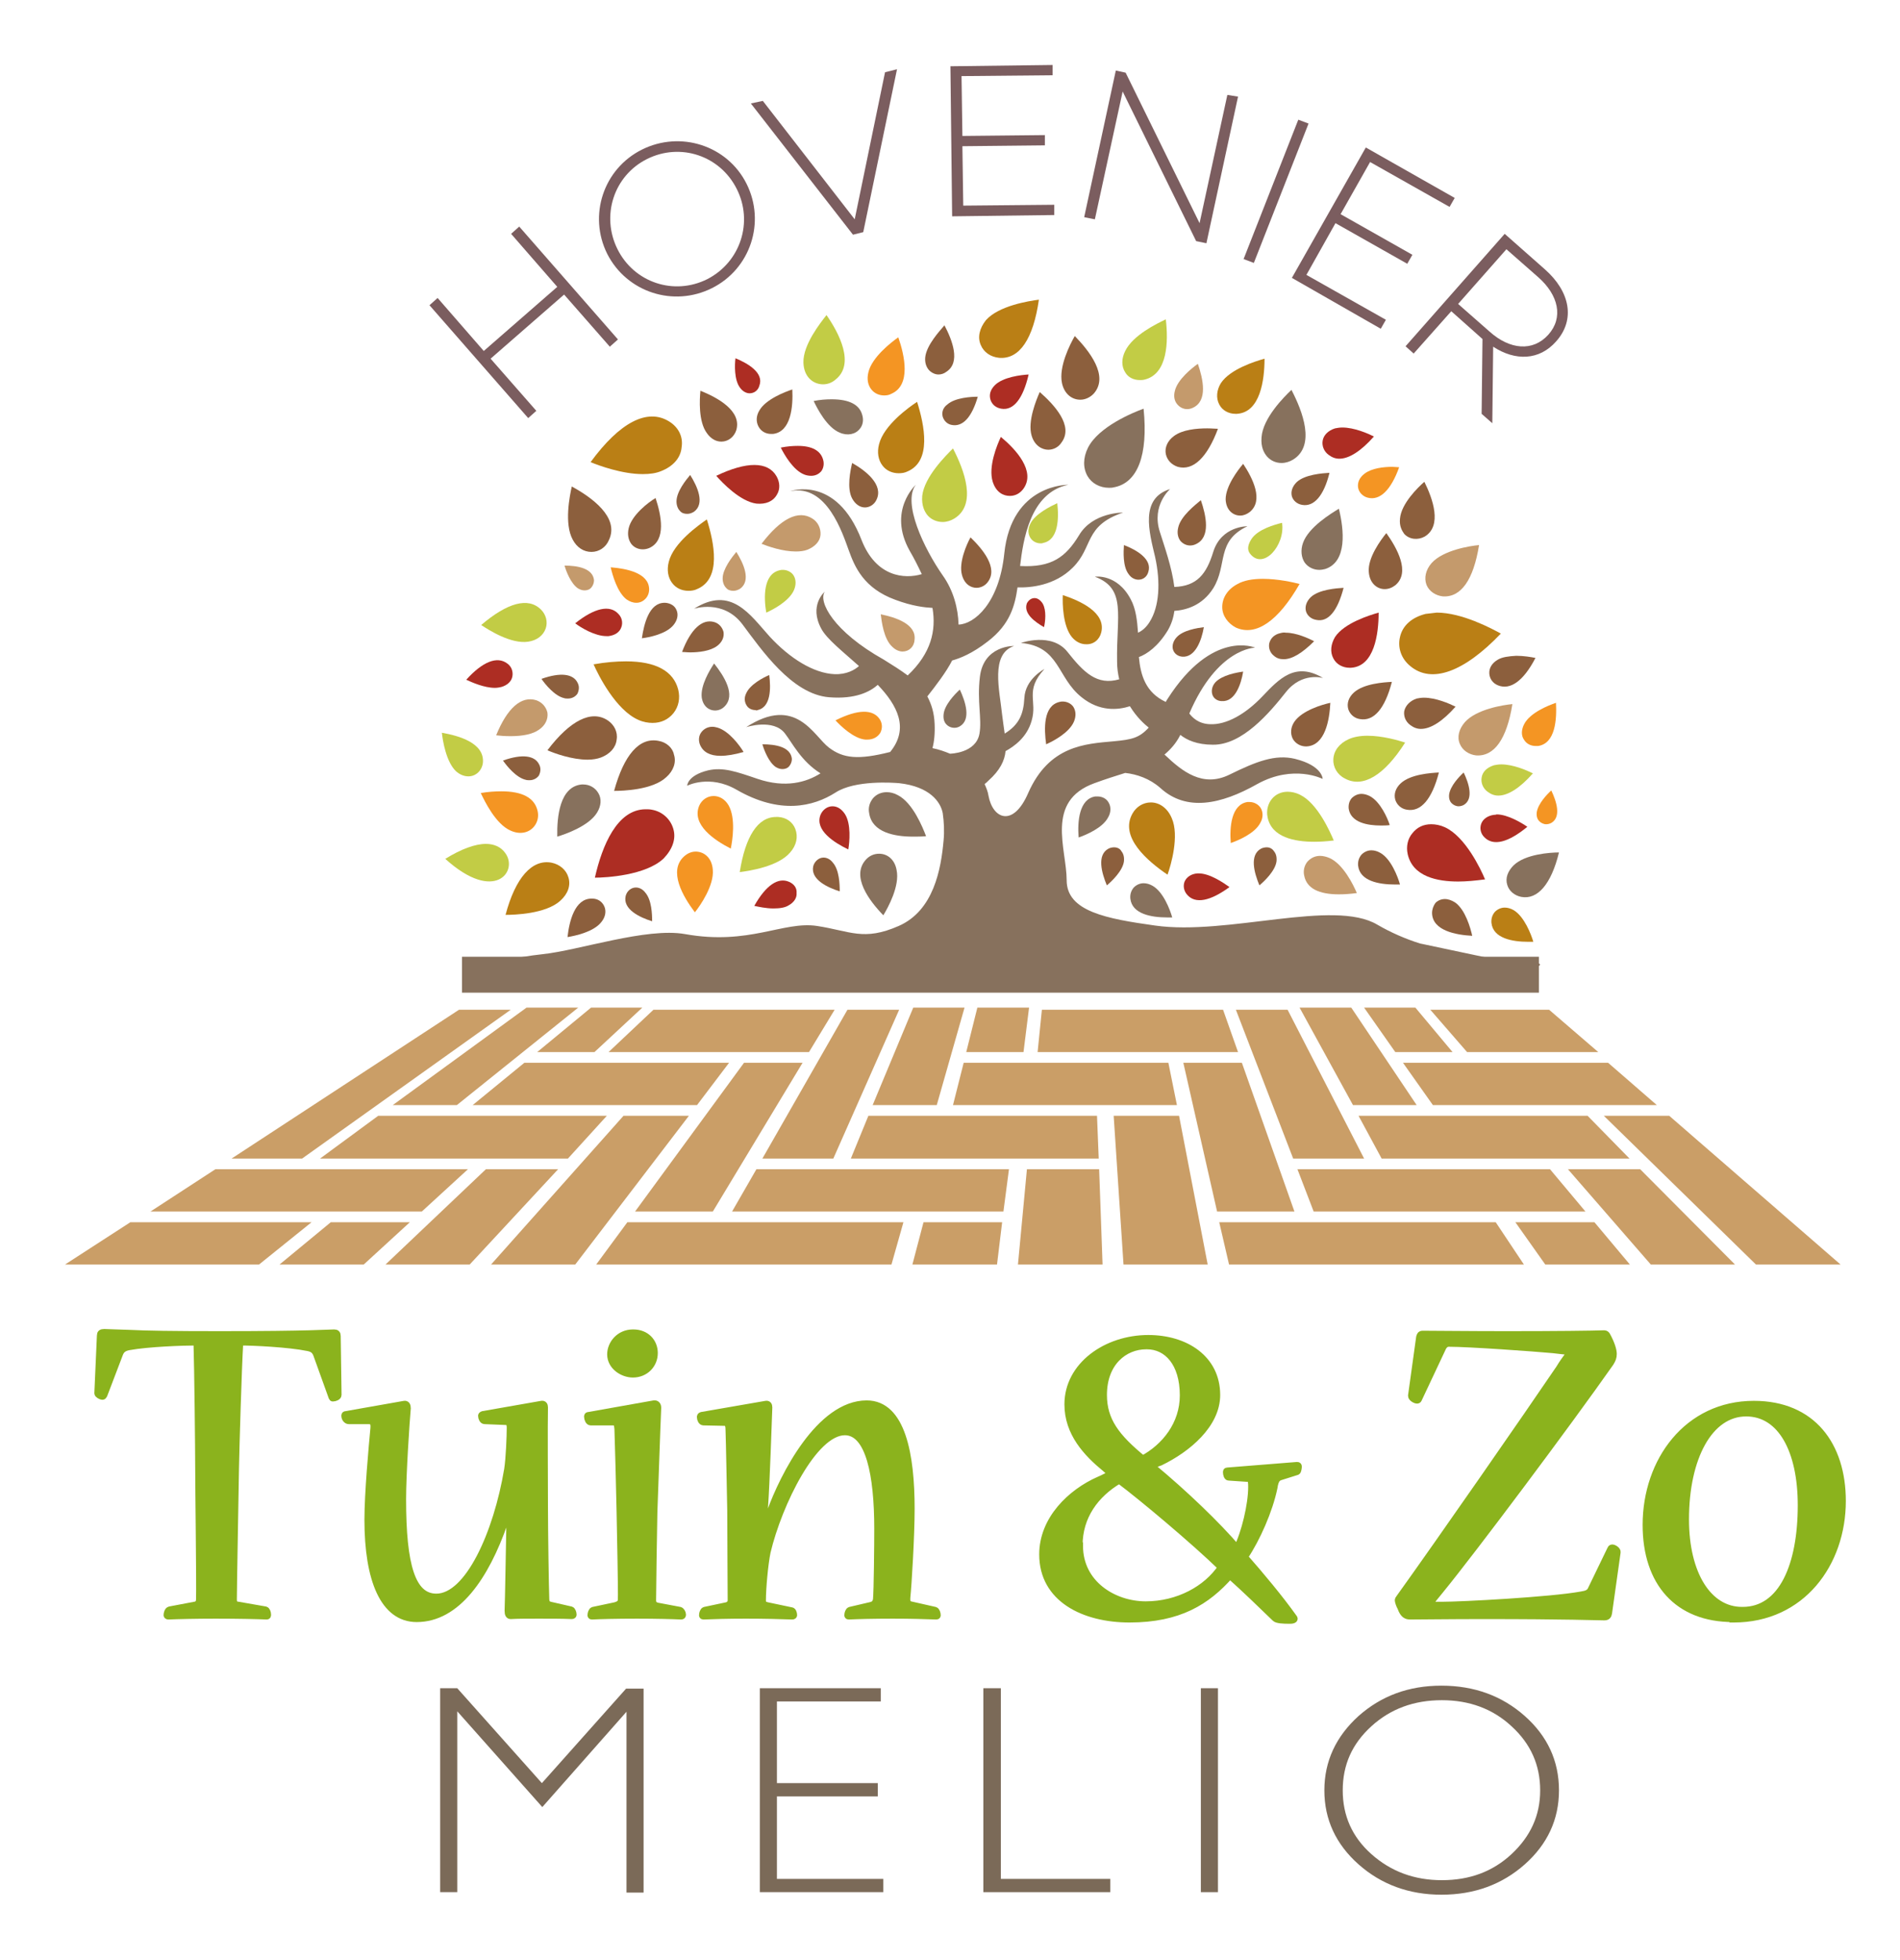 <?xml version="1.0" encoding="UTF-8"?> <svg xmlns="http://www.w3.org/2000/svg" xmlns:xlink="http://www.w3.org/1999/xlink" version="1.1" id="Laag_1" x="0px" y="0px" viewBox="0 0 444.6 458.4" style="enable-background:new 0 0 444.6 458.4;" xml:space="preserve"> <style type="text/css"> .st0{fill-rule:evenodd;clip-rule:evenodd;fill:#CA9E67;} .st1{fill:#8BB31D;stroke:#8BB31D;stroke-width:1.649;stroke-miterlimit:10;} .st2{fill:#7B6A58;} .st3{fill:#C2CC45;} .st4{fill:#BA7F15;} .st5{fill:#8C5F3D;} .st6{fill:#F49523;} .st7{fill:#AD2D23;} .st8{fill:#87715D;} .st9{fill:#C49A6C;} .st10{fill:#7B5D5F;} </style> <g> <g> <polygon class="st0" points="106.9,258.5 135.3,235.7 123.2,235.7 91.9,258.5 106.9,258.5 "></polygon> <polygon class="st0" points="166.8,283.4 187.8,248.6 174.1,248.6 148.6,283.4 166.8,283.4 "></polygon> <polygon class="st0" points="258,295.8 257.2,273.5 240.3,273.5 238.2,295.8 258,295.8 "></polygon> <polygon class="st0" points="110.6,258.5 163.1,258.5 170.6,248.6 122.7,248.6 110.6,258.5 "></polygon> <polygon class="st0" points="171.3,283.4 234.8,283.4 236.1,273.5 177,273.5 171.3,283.4 "></polygon> <polygon class="st0" points="139.1,246.1 150.3,235.7 138.3,235.7 125.7,246.1 139.1,246.1 "></polygon> <polygon class="st0" points="195,271 210.4,236.2 198.3,236.2 178.4,271 195,271 "></polygon> <polygon class="st0" points="282.6,295.8 275.9,261 260.6,261 262.9,295.8 282.6,295.8 "></polygon> <polygon class="st0" points="219.2,258.5 225.7,235.7 213.7,235.7 204.2,258.5 219.2,258.5 "></polygon> <polygon class="st0" points="302.9,283.4 290.6,248.6 276.9,248.6 284.8,283.4 302.9,283.4 "></polygon> <polygon class="st0" points="406,295.8 383.8,273.5 366.9,273.5 386.3,295.8 406,295.8 "></polygon> <polygon class="st0" points="239.5,246.1 240.8,235.7 228.7,235.7 226.1,246.1 239.5,246.1 "></polygon> <polygon class="st0" points="319.2,271 301.3,236.2 289.2,236.2 302.6,271 319.2,271 "></polygon> <polygon class="st0" points="430.7,295.8 390.6,261 375.3,261 410.9,295.8 430.7,295.8 "></polygon> <polygon class="st0" points="331.5,258.5 316.2,235.7 304.1,235.7 316.6,258.5 331.5,258.5 "></polygon> <polygon class="st0" points="339.9,246.1 331.2,235.7 319.2,235.7 326.5,246.1 339.9,246.1 "></polygon> <polygon class="st0" points="142.4,246.1 189.3,246.1 195.3,236.2 152.9,236.2 142.4,246.1 "></polygon> <polygon class="st0" points="199.1,271 257.1,271 256.7,261 203.2,261 199.1,271 "></polygon> <polygon class="st0" points="287.6,295.8 356.6,295.8 350,285.9 285.3,285.9 287.6,295.8 "></polygon> <polygon class="st0" points="223,258.5 275.4,258.5 273.4,248.6 225.5,248.6 223,258.5 "></polygon> <polygon class="st0" points="307.4,283.4 371,283.4 362.7,273.5 303.6,273.5 307.4,283.4 "></polygon> <polygon class="st0" points="242.8,246.1 289.7,246.1 286.2,236.2 243.8,236.2 242.8,246.1 "></polygon> <polygon class="st0" points="323.3,271 381.3,271 371.5,261 317.9,261 323.3,271 "></polygon> <polygon class="st0" points="335.3,258.5 387.7,258.5 376.3,248.6 328.3,248.6 335.3,258.5 "></polygon> <polygon class="st0" points="343.3,246.1 374,246.1 362.5,236.2 334.7,236.2 343.3,246.1 "></polygon> <polygon class="st0" points="70.7,271 119.5,236.2 107.4,236.2 54.2,271 70.7,271 "></polygon> <polygon class="st0" points="134.6,295.8 161.2,261 145.9,261 114.9,295.8 134.6,295.8 "></polygon> <g> <polygon class="st0" points="109.9,295.8 130.6,273.5 113.7,273.5 90.2,295.8 109.9,295.8 "></polygon> </g> <g> <polygon class="st0" points="85.1,295.8 95.9,285.9 77.4,285.9 65.4,295.8 85.1,295.8 "></polygon> </g> <g> <polygon class="st0" points="233.3,295.8 234.5,285.9 216.1,285.9 213.5,295.8 233.3,295.8 "></polygon> </g> <g> <polygon class="st0" points="381.4,295.8 373.1,285.9 354.6,285.9 361.6,295.8 381.4,295.8 "></polygon> </g> <polygon class="st0" points="15.2,295.8 60.6,295.8 72.9,285.9 30.5,285.9 15.2,295.8 "></polygon> <polygon class="st0" points="35.2,283.4 98.7,283.4 109.5,273.5 50.4,273.5 35.2,283.4 "></polygon> <polygon class="st0" points="74.9,271 132.9,271 142,261 88.5,261 74.9,271 "></polygon> <polygon class="st0" points="139.5,295.8 208.6,295.8 211.4,285.9 146.8,285.9 139.5,295.8 "></polygon> </g> </g> <g> <path class="st1" d="M79.1,326.3c0,0.4-0.7,0.7-1.2,0.7c-0.1,0-0.1,0-0.2-0.2l-3.6-10c-0.4-1-1-1.4-2.1-1.6 c-4.4-0.9-12.7-1.3-15.9-1.3c-0.4,6.8-0.9,24.5-1,29.4c-0.1,6.8-0.5,27.5-0.5,30.8c0,1.1,0.4,1.3,1.2,1.4l6.3,1.1 c0.3,0.1,0.5,0.6,0.5,1.1c0,0.2,0,0.3-0.2,0.3c-2.1-0.1-6.8-0.2-11.9-0.2c-4.7,0-8.8,0.1-11.1,0.2c-0.2,0-0.3-0.1-0.3-0.2 c0-0.4,0.2-1.1,0.6-1.2l5.8-1.1c0.7-0.1,1.2-0.4,1.2-1.5c0.1-3.8-0.2-26.1-0.2-30.6c0-4.2-0.2-23.3-0.4-29.5 c-3.4,0-11.5,0.3-15.9,1.1c-1.1,0.2-1.8,0.6-2.2,1.6l-3.7,9.7c-0.1,0.2-0.2,0.3-0.3,0.3c-0.4,0-1.1-0.4-1.1-0.7l0.6-13.5 c0-0.5,0.2-0.7,0.9-0.7c0.6,0,2,0.1,5.9,0.2c3.8,0.2,10.2,0.3,21,0.3c10.8,0,17.1-0.1,21-0.2c3.9-0.1,5.2-0.2,5.9-0.2 c0.5,0,0.7,0.2,0.7,0.7L79.1,326.3z"></path> <path class="st1" d="M113.4,332.3c-0.4,0-0.7-0.6-0.7-1.1c0-0.1,0-0.2,0.3-0.3l13.7-2.4c0.5-0.1,0.7,0.2,0.7,0.7 c-0.1,3.9,0,18.3,0,23.5c0,5.3,0.2,18.7,0.3,21.1c0,1,0.2,1.5,1.1,1.7l4.8,1.1c0.3,0.1,0.5,0.7,0.5,1.1c0,0.1-0.1,0.2-0.3,0.2 c-2.1-0.1-4.8-0.1-7.7-0.1c-2.7,0-4.9,0-6.6,0.1c-0.4,0-0.6-0.3-0.6-1.1c0.1-2.4,0.3-14.7,0.4-19.7c0-1.3,0.2-2.8,0.2-4.3h-0.5 c-0.4,1.4-0.6,2.4-1,3.4c-4.4,12.6-11.1,22.4-20.5,22.4c-7.7,0-11.4-9.1-11.4-23.1c0-6.2,1-17.2,1.4-21.4c0.1-1.3-0.2-1.8-1.3-1.8 h-4.6c-0.5,0-0.9-0.6-0.9-1.1c0-0.2,0-0.3,0.3-0.3l13.6-2.4c0.5-0.1,0.7,0.3,0.7,0.9c-0.3,3.3-1.1,15.5-1.1,21.3 c0,15.5,2.2,22.9,7.9,22.9c7.5,0,14.2-14.9,16.7-29.9c0.4-2.6,0.6-7.8,0.6-9.7c0-1.1-0.3-1.5-1.1-1.5L113.4,332.3z"></path> <path class="st1" d="M153,328.4c0.6-0.1,0.9,0.3,0.9,0.9c-0.2,4.3-0.7,19.3-0.9,24.5c-0.1,5-0.3,18.2-0.3,20.5 c0,0.9,0.4,1.2,1.1,1.4l5.3,1c0.3,0.1,0.6,0.6,0.6,1c0,0.2-0.1,0.3-0.3,0.3c-2-0.1-6-0.2-10.4-0.2c-4.6,0-8.6,0.1-10.5,0.2 c-0.2,0-0.2-0.1-0.2-0.2c0-0.4,0.2-1,0.5-1.1l5.2-1.1c0.6-0.2,1.3-0.4,1.4-1.3c0.1-2.1-0.2-15.3-0.3-21c-0.1-5-0.4-16.6-0.5-19.1 c-0.1-1-0.2-1.6-1.1-1.6h-5.3c-0.4,0-0.7-0.7-0.7-1.2c0-0.2,0-0.3,0.3-0.3L153,328.4z M148.2,311.8c3,0,4.9,2.1,4.9,4.7 c0,2.7-2.1,4.9-5,4.9c-2.4,0-5.2-1.8-5.2-4.6c0-2.4,2-5,5.2-5H148.2z"></path> <path class="st1" d="M218.8,376.7c0.3,0.1,0.5,0.7,0.5,1.1c0,0.1,0,0.2-0.2,0.2c-2.8-0.1-5.9-0.2-10.2-0.2c-4.6,0-8.3,0.1-10.3,0.2 c-0.2,0-0.2-0.1-0.2-0.2c0-0.4,0.2-1,0.5-1.1l4.7-1.1c1-0.2,1.3-0.6,1.5-1.4c0.2-2.2,0.3-12.8,0.3-16.6c0-12.6-2-22.7-7.7-22.7 c-7.3,0-15.5,16.8-18.2,28.1c-0.6,2.9-1.1,8.6-1.1,11.3c0,0.9,0.3,1.1,1.1,1.3l5.7,1.2c0.3,0,0.5,0.6,0.5,1c0,0.1-0.1,0.2-0.3,0.2 c-2.9-0.1-6.3-0.2-10.9-0.2c-4.2,0-7.5,0.1-9.9,0.2c-0.2,0-0.2-0.1-0.2-0.2c0-0.4,0.2-1,0.5-1.1l5.2-1.1c0.6-0.2,1-0.6,1-1.3 c0-3-0.1-15.3-0.1-21c-0.1-4.7-0.3-16.3-0.4-18.7c0-1-0.1-1.9-1.1-1.9l-4.9-0.1c-0.4,0-0.7-0.6-0.7-1.1c0-0.2,0-0.3,0.3-0.4l15-2.6 c0.5-0.1,0.7,0.2,0.7,0.7c-0.1,2.7-0.6,17.6-1,23.3c-0.1,1.4-0.1,3.2-0.2,4.6h0.4c0.3-1.1,1-2.9,1.2-3.5c3-8.3,11.5-25.2,22.5-25.2 c8.3,0,10.4,12,10.4,24.5c0,6.4-0.7,17.9-1,20.7c-0.1,1.4,0.2,1.7,1.3,1.9L218.8,376.7z"></path> <path class="st1" d="M303.5,342.8c0.3,0,0.3,0.1,0.3,0.3c0,0.2-0.1,1-0.3,1.1l-3.8,1.2c-0.6,0.2-1.3,0.4-1.6,2.6 c-1.1,5.3-4,11.9-6.9,16.2c3.7,4.2,8.3,9.7,11.5,14.2c0.3,0.3,0.1,0.6-0.9,0.6c-1.7,0-3-0.1-3.4-0.5c-2.9-2.8-7-6.8-10.6-10 c-5.4,6.1-11.9,10.2-23.5,10.2c-10.6,0-20.3-4.7-20.3-15.1c0-8.2,6.6-14.5,13.2-17.4c1-0.4,1.8-0.9,2.9-1.4v-0.2 c-0.4-0.3-1-0.7-1.4-1.1c-4.4-3.6-8.8-8.3-8.8-15c0-9.1,9-15.4,18.8-15.4c8.7,0,16,4.7,16,13.2c0,6.9-6.8,12.6-13.2,15.7 c-0.4,0.1-1.2,0.5-1.9,0.7v0.4c7.5,6.2,15.3,13.7,19.9,19.1c1.8-3.6,3.4-10.2,3.4-14.4c0-1.9-0.3-2-1-2l-4.4-0.3 c-0.3,0-0.5-0.6-0.5-1.1c0-0.2,0-0.3,0.2-0.3L303.5,342.8z M252.6,361.6c0,8.9,8,13.8,15.5,13.8c7.6,0,14.3-3.7,17.7-8.8 c-6.3-6.1-18.3-16.2-23.9-20.4c-5.6,3.3-9.4,8.5-9.4,15.3V361.6z M268.2,314.8c-5.1,0-10,3.9-10,11.5c0,6,3,9.9,9.2,15 c5.2-2.8,9.5-8.1,9.5-14.9c0-7.6-3.8-11.6-8.5-11.6H268.2z"></path> <path class="st1" d="M367,316.1c-1.1-0.1-2.7-0.3-3.6-0.4c-4.3-0.4-19.6-1.5-24.4-1.5c-0.7,0-1.2,0.5-1.5,1.2l-5.6,11.9 c-0.1,0.2-0.2,0.2-0.3,0.2c-0.4,0-1.3-0.5-1.3-1l1.9-13.7c0.1-0.4,0.2-0.7,0.7-0.7c2.8,0,10.9,0.1,19.7,0.1 c11.5,0,20.1-0.1,22.8-0.2c0.3,0,0.5,0.2,0.6,0.4c1.1,2,1.5,3.5,1.5,4.3s-0.2,1.3-0.7,2.1c-9.9,14.1-32.2,43.9-39.9,53.3 c-0.6,0.7-1.6,2-2.6,3.2l0.1,0.2h3.1c4.5,0,25.4-1.1,32.5-2.4c1.2-0.2,2-0.4,2.4-1.4l4.5-9.3c0.1-0.3,0.3-0.3,0.4-0.3 c0.3,0,1.2,0.5,1.1,1l-2,14.2c-0.1,0.6-0.3,0.9-1,0.9c-1.4,0-8.6-0.3-28.2-0.3c-8.1,0-14.6,0.1-17.2,0.1c-0.9,0-1.6-0.3-2.2-2 c-0.3-0.5-0.6-1.4-0.6-1.7c0-0.1,0.1-0.3,0.2-0.4c9.7-13.5,29.9-42.6,37.5-53.8c0.7-1.2,1.6-2.4,2.4-3.5L367,316.1z"></path> <path class="st1" d="M405.5,378.6c-12.9,0-20.3-8.4-20.3-21.9c0-15,9.7-28.2,25.2-28.2c13.7,0,20.7,9.6,20.7,22.6 c0,14.6-9.5,27.6-25.4,27.6H405.5z M407.8,376.7c9.2,0,13.7-10.5,13.7-24.6c0-12.8-4.7-21.6-12.9-21.6c-8.6,0-14.2,10.4-14.2,24.9 c0,12.9,5.4,21.3,13.2,21.3H407.8z"></path> </g> <g> <path class="st2" d="M126.8,417.1l19.7-22.1h4.1v47.7h-4v-42.3l-19.7,22.3L107,400.3v42.3h-4v-47.7h4L126.8,417.1z"></path> <path class="st2" d="M206.1,394.9v3.1h-24.3v19.1h23.6v3.1h-23.6v19.3h24.9v3.1h-28.9v-47.7H206.1z"></path> <path class="st2" d="M234.2,394.9v44.6h25.6v3.1h-29.7v-47.7H234.2z"></path> <path class="st2" d="M285,394.9v47.7h-4v-47.7H285z"></path> <path class="st2" d="M337.3,394.3c7.7,0,14.2,2.4,19.5,7.1c5.3,4.7,8,10.5,8,17.4c0,6.8-2.7,12.6-8,17.3 c-5.3,4.7-11.8,7.1-19.5,7.1c-7.6,0-14.1-2.4-19.4-7.1c-5.3-4.7-8-10.5-8-17.3c0-6.8,2.7-12.6,8-17.4 C323.2,396.7,329.6,394.3,337.3,394.3z M337.4,439.8c6.5,0,11.9-2,16.3-6.1c4.4-4.1,6.7-9,6.7-14.9c0-5.9-2.2-10.9-6.7-15 c-4.4-4.1-9.9-6.1-16.3-6.1c-6.5,0-12,2-16.5,6.1c-4.5,4.1-6.7,9-6.7,15c0,5.9,2.2,10.9,6.7,14.9 C325.5,437.8,331,439.8,337.4,439.8z"></path> </g> <g> <path class="st3" d="M215.8,116c-0.2,2.3,0.6,3.8,1.3,4.6c0.9,1,2.2,1.5,3.5,1.5c0,0,0,0,0,0c0.9,0,1.9-0.3,2.7-0.8 c5.4-3.3,2.3-11.4-0.3-16.4C221.4,106.5,216.3,111.5,215.8,116z"></path> <path class="st3" d="M312,177.6c-0.1,1.8,0.9,3.6,2.7,4.5c4.2,2.3,9.2-0.7,14.1-8.4c-1.5-0.5-5.3-1.6-8.8-1.6 c-1.8,0-3.3,0.3-4.4,0.8C313.4,173.9,312.1,175.6,312,177.6z"></path> <path class="st4" d="M229.5,80.7c0.7,1.7,2.3,2.8,4.3,3c4.8,0.4,8-4.5,9.3-13.6c-2.3,0.3-9.4,1.4-12.4,4.8 C229.2,76.8,228.7,78.9,229.5,80.7z"></path> <path class="st5" d="M320.3,133.8c0.2,2.7,2,4,3.7,4c0.9,0,1.7-0.3,2.5-0.9c3.6-3,0.4-8.7-2.1-12.2 C323.1,126.3,320,130.5,320.3,133.8z"></path> <path class="st6" d="M319.3,110.8c-1.2,0.9-1.7,2.1-1.5,3.3c0.2,1.1,1.1,2,2.2,2.3c2.9,0.8,5.5-1.8,7.4-7.1c-0.4,0-1-0.1-1.6-0.1 C323.8,109.2,321,109.5,319.3,110.8z"></path> <path class="st7" d="M312,154c0.7,1.4,2.2,2.2,3.8,2.2h0c0.1,0,0.2,0,0.3,0c5.5-0.3,6.5-7.9,6.5-12.9c-2.1,0.6-8,2.4-10.2,5.7 C311.4,150.7,311.2,152.5,312,154z"></path> <path class="st5" d="M216.5,83.6c-0.1,1.2,0.2,2.2,0.9,3c0.6,0.6,1.4,1,2.2,1c0.6,0,1.3-0.2,1.8-0.6c3.5-2.2,1.4-7.5-0.4-10.9 C219.9,77.4,216.8,80.7,216.5,83.6z"></path> <path class="st8" d="M304.9,127c-0.6,1.7-0.4,3.4,0.4,4.6c0.8,1.1,2.1,1.7,3.4,1.7l0,0c0.5,0,1-0.1,1.4-0.2 c5.2-1.7,4.4-9.2,3.2-14.1C311.5,120.1,306.2,123.3,304.9,127z"></path> <path class="st4" d="M285.3,94.6c0.7,1.4,2.2,2.2,3.8,2.2l0,0c0.1,0,0.2,0,0.3,0c5.5-0.3,6.5-7.9,6.5-12.9c-2.1,0.6-8,2.4-10.2,5.7 C284.7,91.2,284.5,93.1,285.3,94.6z"></path> <path class="st5" d="M335.1,213.6c0.1,4.1,5.6,5.1,9.4,5.3c-0.4-1.8-1.6-6.1-4-7.8c-0.8-0.5-1.6-0.8-2.4-0.8 c-0.8,0-1.6,0.3-2.2,0.9C335.4,211.9,335.1,212.7,335.1,213.6z"></path> <path class="st3" d="M127.7,147c0.5-1.5,0.1-3.2-1.1-4.4c-3-3-7.9-1.6-14,3.6c1.8,1.2,7,4.5,11,3.9 C125.6,149.8,127.1,148.7,127.7,147z"></path> <path class="st4" d="M156.5,131.4c-0.5,1.9-0.2,3.7,0.8,5c0.9,1.2,2.3,1.8,3.8,1.8c0,0,0,0,0,0c0.7,0,1.4-0.1,2-0.4 c5.8-2.4,4-10.9,2.3-16.3C163.4,122.9,157.6,127,156.5,131.4z"></path> <path class="st4" d="M205.7,103.9c-0.5,1.9-0.2,3.7,0.8,5c0.9,1.2,2.3,1.8,3.8,1.8l0,0c0.7,0,1.4-0.1,2-0.4 c5.8-2.4,4-10.9,2.3-16.3C212.6,95.3,206.8,99.5,205.7,103.9z"></path> <path class="st7" d="M234.2,102.2c-0.9,1.9-3,7-1.9,10.5c0.8,2.5,2.5,3.3,4,3.3c1.3,0,2.4-0.6,3.2-1.7 C242.4,110.2,237.7,105.1,234.2,102.2z"></path> <path class="st5" d="M336.7,180.7c-1.9,0.1-6.6,0.4-8.9,2.5c-1.2,1.1-1.7,2.5-1.3,3.9c0.4,1.2,1.4,2.1,2.7,2.3 C332.5,190,335.1,186.9,336.7,180.7z"></path> <path class="st9" d="M341.6,174c0.6,1.5,2.1,2.5,3.8,2.7c4.3,0.3,7.2-3.9,8.5-12c-2.2,0.2-8.4,1.2-11.1,4.2 C341.4,170.5,340.9,172.4,341.6,174z"></path> <path class="st9" d="M333.8,136.8c0.6,1.5,2.1,2.5,3.8,2.7c4.3,0.3,7.2-3.9,8.5-12c-2.2,0.2-8.4,1.2-11.1,4.2 C333.6,133.3,333.2,135.2,333.8,136.8z"></path> <path class="st8" d="M364.8,199.4c-2.1,0-7.9,0.4-10.6,3c-1.4,1.4-2,3-1.5,4.6c0.4,1.4,1.7,2.5,3.3,2.8 C359.8,210.5,363,206.8,364.8,199.4z"></path> <path class="st5" d="M325.7,159.5c-1.9,0.1-6.6,0.4-8.9,2.5c-1.2,1.1-1.7,2.5-1.3,3.9c0.4,1.2,1.4,2.1,2.7,2.3 C321.5,168.8,324.1,165.7,325.7,159.5z"></path> <path class="st5" d="M328.6,166.3c-0.2,1.2,0.3,2.5,1.4,3.3c0.8,0.6,1.6,0.9,2.5,0.9c2.3,0,5.1-1.8,8.1-5.2 c-1.4-0.7-4.6-2.1-7.4-2.1c-0.6,0-1.2,0.1-1.7,0.2C330,163.9,328.9,165,328.6,166.3z"></path> <path class="st3" d="M346.7,181.9c-0.2,1.2,0.3,2.5,1.4,3.3c0.8,0.6,1.6,0.9,2.5,0.9c2.3,0,5.1-1.8,8.1-5.2 c-1.4-0.7-4.6-2.1-7.4-2.1c-0.6,0-1.2,0.1-1.7,0.2C348,179.5,346.9,180.5,346.7,181.9z"></path> <path class="st7" d="M309.5,103.1c-0.2,1.2,0.3,2.5,1.4,3.3c0.8,0.6,1.6,0.9,2.5,0.9c2.3,0,5.1-1.8,8.1-5.2 c-1.4-0.7-4.6-2.1-7.4-2.1c-0.6,0-1.2,0.1-1.7,0.2C310.8,100.7,309.7,101.8,309.5,103.1z"></path> <path class="st5" d="M327.6,121.3c-0.2,1.8,0.5,2.9,1,3.6c1.2,1.3,3.2,1.5,4.8,0.6c4.1-2.5,1.9-8.8-0.1-12.8 C331.8,114,327.9,117.8,327.6,121.3z"></path> <path class="st5" d="M314.4,137.5c-1.7,0.1-5.8,0.4-7.7,2.2c-1,1-1.4,2.2-1.1,3.3c0.3,1,1.2,1.8,2.4,2 C310.8,145.6,313,142.9,314.4,137.5z"></path> <path class="st5" d="M311.1,110.6c-1.7,0.1-5.8,0.4-7.7,2.2c-1,1-1.4,2.2-1.1,3.3c0.3,1,1.2,1.8,2.4,2 C307.5,118.6,309.8,115.9,311.1,110.6z"></path> <path class="st8" d="M295.2,102.3c-0.2,2.3,0.6,3.7,1.3,4.5c0.9,1,2.1,1.5,3.4,1.5c0,0,0,0,0,0c0.9,0,1.9-0.3,2.7-0.8 c5.3-3.3,2.2-11.3-0.4-16.3C300.5,92.8,295.5,97.8,295.2,102.3z"></path> <path class="st5" d="M286.8,116.8c0.1,2.6,1.8,3.8,3.4,3.8c0,0,0,0,0,0c0.8,0,1.5-0.3,2.2-0.8c3.4-2.7,0.7-8-1.5-11.3 C289.7,109.9,286.8,113.7,286.8,116.8z"></path> <path class="st3" d="M188,84.8c0.1,3.5,2.4,5.1,4.6,5.1l0,0c1.1,0,2.1-0.4,2.9-1.1c4.6-3.6,0.9-10.8-2.1-15.1 C192,75.5,187.9,80.6,188,84.8z"></path> <path class="st5" d="M227.1,125.7c-0.9,1.6-2.8,5.9-2,8.8c0.6,2.2,2.1,3,3.4,3c1,0,2-0.5,2.6-1.3 C233.7,132.9,229.9,128.4,227.1,125.7z"></path> <path class="st3" d="M304.2,185.9c-1-0.5-2-0.7-2.9-0.7c-1.5,0-2.8,0.6-3.7,1.7c-0.9,1.1-1.3,2.7-1,4.2c0.9,4.8,6.4,5.8,10.9,5.8 l0,0c1.4,0,3-0.1,4.6-0.3C311.2,194.5,308.3,187.9,304.2,185.9z"></path> <path class="st4" d="M269.3,187.7c-1.8,0-3.4,1-4.3,2.6c-3.1,5.5,3.5,11.1,8.2,14.3c0.8-2.2,2.8-9.1,1-13.2 C273.2,189,271.3,187.7,269.3,187.7z"></path> <path class="st4" d="M257.7,147.9c1.1-4.6-4.8-7.3-9-8.7c-0.1,2,0,7.2,2.1,9.8c0.9,1.1,2.1,1.7,3.3,1.7 C255.9,150.8,257.3,149.6,257.7,147.9z"></path> <path class="st6" d="M167,186.2c-1.5,0-2.8,0.9-3.4,2.3c-1.8,4.4,3.5,8,7.4,10c0.4-1.9,1.2-7.1-0.5-10.1 C169.7,187,168.4,186.2,167,186.2z"></path> <path class="st8" d="M194.6,93.4c-1.3,0-2.7,0.1-4.2,0.4c0.8,1.7,3.1,6.2,6.1,7.4c1.8,0.8,3.7,0.4,4.7-0.9c0.7-0.8,0.9-2,0.6-3.1 C201.2,94.7,198.8,93.4,194.6,93.4z"></path> <path class="st4" d="M146.5,154.7c-2.3,0-4.8,0.2-7.6,0.7c1.1,2.5,5.2,10.7,10.5,13c1.1,0.5,2.3,0.7,3.3,0.7c0,0,0,0,0,0 c2,0,3.7-0.8,4.9-2.3c1.2-1.5,1.6-3.5,1.1-5.5C157.6,157,153.5,154.7,146.5,154.7z"></path> <path class="st7" d="M157.5,193.7c-0.7-2.2-2.6-3.9-5-4.3c-0.5-0.1-0.9-0.1-1.4-0.1c-6.7,0-10.2,8.5-11.9,16 c2.5,0,11.9-0.5,16.1-4.5C157.4,198.6,158.3,196.1,157.5,193.7z"></path> <path class="st6" d="M304.1,136.6c-1.5-0.4-5.1-1.2-8.6-1.2c-2.5,0-4.5,0.4-5.9,1.2c-2.3,1.2-3.6,3.2-3.6,5.4c0,2,1.3,3.8,3.2,4.8 C293.9,148.9,299.1,145.3,304.1,136.6z"></path> <path class="st4" d="M333.6,143.6c-3.2,0.8-5.4,2.7-6,5.4c-0.6,2.5,0.3,5.1,2.4,6.8c5,4.2,12.6,1.4,21.2-7.6 c-2.2-1.2-9.1-4.9-15-4.9C335.3,143.4,334.4,143.5,333.6,143.6z"></path> <path class="st4" d="M156.6,98.6c-5.1-3.2-11.6,0.2-18.4,9.5c1.9,0.8,7.4,2.8,12.2,2.8l0,0c1.7,0,3.1-0.2,4.3-0.7 c2.8-1.1,4.6-3.1,4.8-5.6C159.9,102.1,158.7,99.9,156.6,98.6z"></path> <path class="st7" d="M338.1,193.5c-1.1-0.5-2.2-0.7-3.2-0.7c-1.8,0-3.3,0.7-4.4,2.1c-1.1,1.3-1.5,3.1-1.1,4.9 c1.2,5.3,7,6.4,11.8,6.4c0,0,0,0,0,0c1.9,0,4-0.2,6.3-0.5C346.5,203.3,342.9,195.7,338.1,193.5z"></path> <path class="st9" d="M311.1,200.7c-0.7-0.3-1.5-0.5-2.2-0.5c-1.2,0-2.2,0.5-3,1.4c-0.7,0.9-1,2.1-0.7,3.3c0.6,2.9,3.4,4.3,8.1,4.3 h0c1.3,0,2.7-0.1,4.2-0.3C316.7,207,314.3,202.1,311.1,200.7z"></path> <path class="st5" d="M323,199.5c-0.7-0.4-1.4-0.6-2.1-0.6c-0.9,0-1.7,0.4-2.3,1c-0.6,0.7-0.9,1.6-0.8,2.6c0.4,3.6,4.9,4.4,8.6,4.4 c0,0,0,0,0,0c0.4,0,0.8,0,1.2,0C327.1,205.1,325.5,200.9,323,199.5z"></path> <path class="st8" d="M269.7,207.2c-0.7-0.4-1.4-0.6-2.1-0.6c-0.9,0-1.7,0.4-2.3,1c-0.6,0.7-0.9,1.6-0.8,2.6 c0.4,3.6,4.9,4.4,8.6,4.4c0,0,0,0,0,0c0.4,0,0.8,0,1.2,0C273.8,212.8,272.2,208.6,269.7,207.2z"></path> <path class="st4" d="M354.2,212.9c-0.7-0.4-1.4-0.6-2.1-0.6c-0.9,0-1.7,0.4-2.3,1c-0.6,0.7-0.9,1.6-0.8,2.6 c0.4,3.6,4.9,4.4,8.6,4.4l0,0c0.4,0,0.8,0,1.2,0C358.3,218.6,356.7,214.4,354.2,212.9z"></path> <path class="st5" d="M272.8,106.2c0.3,1.4,1.3,2.5,2.8,3c3.6,1,6.9-2.2,9.4-8.9c-0.6,0-1.5-0.1-2.5-0.1c-2.5,0-5.8,0.3-7.8,1.8 C273.2,103.1,272.5,104.7,272.8,106.2z"></path> <path class="st5" d="M243.3,91.7c-0.8,1.8-2.9,6.9-1.9,10.2c0.7,2.4,2.5,3.3,3.9,3.3c1.2,0,2.4-0.6,3.1-1.7 C251.3,99.6,246.7,94.7,243.3,91.7z"></path> <path class="st5" d="M299.6,148.1c-1.4,0.3-2.3,1.2-2.6,2.4c-0.2,1.1,0.2,2.2,1.1,2.9c0.7,0.6,1.4,0.8,2.3,0.8c0,0,0,0,0,0 c2,0,4.4-1.5,7.1-4.2c-1.3-0.7-4.2-2-6.6-2C300.4,147.9,300,148,299.6,148.1z"></path> <path class="st5" d="M220.6,97.5c0.3,0.9,1,1.7,2.1,1.9c2.6,0.5,4.7-1.8,6.1-6.6c-1.5,0-5.3,0.2-7.1,1.8 C220.7,95.3,220.3,96.4,220.6,97.5z"></path> <path class="st9" d="M206.1,143.7c0.2,1.7,0.7,5.8,2.7,7.6c0.7,0.7,1.6,1.1,2.4,1.1c1.5,0,2.7-1.1,2.8-2.7 C214.5,146,209.6,144.4,206.1,143.7z"></path> <path class="st5" d="M157.6,146.2c0.9-1.1,1.2-2.4,0.7-3.5c-0.4-1-1.4-1.6-2.6-1.7l-0.2,0c-3.6,0-4.8,4.9-5.3,8.3 C151.9,149.1,155.9,148.3,157.6,146.2z"></path> <path class="st7" d="M184.7,206.3c-2.6-1.2-5.5,0.8-8.2,5.6c1,0.2,2.7,0.6,4.5,0.6c1.5,0,2.7-0.2,3.5-0.7c1.3-0.7,2-1.8,1.9-2.9 C186.5,207.7,185.8,206.8,184.7,206.3z"></path> <path class="st3" d="M300,122.3c-1.7,0.4-5.6,1.5-7.1,3.7c-0.8,1.2-1.2,2.5-0.4,3.5C295.6,133.5,300.8,127.5,300,122.3z"></path> <path class="st5" d="M142.2,168.5c-3.8-2.5-8.8,0-14.1,7c1.6,0.7,5.7,2.2,9.4,2.2l0,0c1.2,0,2.3-0.2,3.1-0.5 c2.1-0.8,3.5-2.3,3.7-4.2C144.6,171.2,143.7,169.5,142.2,168.5z"></path> <path class="st3" d="M182.1,191.1c-0.2,0-0.3,0-0.5,0c-4.3,0-7.2,4.6-8.5,12.9c2.3-0.3,9-1.3,11.8-4.6c1.5-1.7,1.9-3.7,1.2-5.5 C185.5,192.3,184,191.2,182.1,191.1z"></path> <path class="st6" d="M117.3,185.1c-1.4,0-3,0.1-4.8,0.4c0.9,1.9,3.5,7.3,7,8.8c2.2,1,4.3,0.5,5.5-1c0.8-1,1.1-2.3,0.8-3.6 C125.1,186.6,122.2,185.1,117.3,185.1z"></path> <path class="st9" d="M190.1,121.3c-3.3-2.1-7.4,0-11.9,5.9c1.5,0.6,4.9,1.8,8,1.8l0,0c1,0,1.9-0.1,2.7-0.4c1.8-0.7,3-2,3.1-3.5 C192.1,123.6,191.4,122.1,190.1,121.3z"></path> <path class="st5" d="M154.1,173.3c-4.5-0.9-8.1,3.3-10.4,11.7c0,0,0,0,0,0c2,0,9-0.2,12.2-3.2c1.7-1.5,2.4-3.5,1.8-5.3 C157.4,174.9,155.9,173.6,154.1,173.3z"></path> <path class="st5" d="M302.5,172.8c0.6,1.1,1.8,1.8,3.1,1.8l0.1,0c4.4-0.2,5.4-6.2,5.6-10.2c-1.9,0.4-6.6,1.8-8.4,4.4 C302,170.1,301.9,171.6,302.5,172.8z"></path> <path class="st5" d="M275.7,123.4c-0.3,1.2-0.1,2.3,0.5,3.1c0.6,0.7,1.4,1.1,2.3,1.1c0,0,0,0,0,0c0.4,0,0.9-0.1,1.3-0.3 c3.6-1.6,2.4-6.8,1.2-10.3C279.7,118.1,276.3,120.7,275.7,123.4z"></path> <path class="st9" d="M274.9,91.5c-0.3,1.2-0.1,2.3,0.6,3.1c0.6,0.7,1.4,1.1,2.3,1.1l0,0c0.4,0,0.9-0.1,1.3-0.3 c3.6-1.6,2.4-6.8,1.2-10.3C278.9,86.1,275.5,88.8,274.9,91.5z"></path> <path class="st6" d="M203.2,87.1c-0.4,1.6-0.1,3,0.7,4c0.7,0.9,1.8,1.4,3,1.4c0,0,0,0,0,0c0.6,0,1.2-0.1,1.7-0.4 c4.6-2,3.1-8.9,1.6-13.2C208.5,80.1,204,83.6,203.2,87.1z"></path> <path class="st5" d="M251.5,78.6c-1.1,1.9-3.8,7.2-3,11c0.5,2.4,2.2,3.9,4.3,3.9l0,0c1.2,0,2.4-0.6,3.2-1.5 C259.5,87.9,254.9,82.1,251.5,78.6z"></path> <path class="st5" d="M199.4,108.3c-0.4,1.7-1.3,5.9,0,8.3c0.7,1.3,1.8,2.1,3,2.1c1.1,0,2.2-0.7,2.7-1.8 C206.8,113.4,202.6,110.1,199.4,108.3z"></path> <path class="st3" d="M241.1,122.5c-0.6,1.2-0.6,2.3,0,3.3c0.5,0.8,1.4,1.3,2.4,1.3l0,0c0.2,0,0.4,0,0.6-0.1 c3.6-0.7,3.7-5.8,3.3-9.3C245.9,118.4,242.2,120.2,241.1,122.5z"></path> <path class="st8" d="M130.4,195.7c2-0.6,7.4-2.5,9.3-5.6c1-1.6,1.1-3.3,0.3-4.6c-0.7-1.2-2-2-3.5-2c-0.1,0-0.3,0-0.4,0 C131,184,130.3,191,130.4,195.7z"></path> <path class="st3" d="M103.4,171.4c0.2,1.9,1,6.8,3.3,9c0.9,0.8,1.9,1.2,2.9,1.2c1.8,0,3.2-1.4,3.4-3.2 C113.4,173.8,107.4,172.1,103.4,171.4z"></path> <path class="st3" d="M118.2,199.5c-1-1.4-2.6-2.1-4.5-2.1c-2.5,0-5.8,1.2-9.5,3.5C115.8,211.4,121.4,203.7,118.2,199.5z"></path> <path class="st7" d="M118.7,155.2c-2.4-1.8-5.8-0.4-9.6,3.8c1.3,0.6,4.2,1.9,6.7,1.9l0,0c0.5,0,1.1-0.1,1.5-0.2 c1.4-0.4,2.4-1.3,2.6-2.5C120.1,157.1,119.7,155.9,118.7,155.2z"></path> <path class="st5" d="M320.5,186.2c-0.6-0.3-1.3-0.5-1.9-0.5c-0.9,0-1.7,0.4-2.3,1c-0.6,0.7-0.8,1.6-0.7,2.5 c0.5,3.2,4.4,3.9,7.5,3.9l0,0c0.7,0,1.4,0,2.1-0.1C324.7,191.4,323,187.5,320.5,186.2z"></path> <path class="st7" d="M240.7,87.6c-1.8,0.1-6,0.6-7.9,2.5c-1.1,1.1-1.4,2.3-1,3.5c0.4,1.1,1.3,1.8,2.5,2 C237.2,96.1,239.4,93.2,240.7,87.6z"></path> <path class="st3" d="M263.3,82.1c-0.9,1.8-0.9,3.6,0,5c0.7,1.2,2,1.8,3.4,1.8c0.3,0,0.7,0,1.1-0.1c5.5-1.3,5.6-9,5-14.1 C270.7,75.7,265.1,78.4,263.3,82.1z"></path> <path class="st8" d="M210.1,186c-0.9-0.5-1.8-0.7-2.6-0.7c-1.3,0-2.4,0.5-3.2,1.4c-0.8,1-1.2,2.2-0.9,3.6c0.7,4.4,5.9,5.4,10.2,5.4 h0c1,0,2,0,3.1-0.1C215.9,193.5,213.6,187.8,210.1,186z"></path> <path class="st7" d="M349.6,190.6c-1.5,0.2-2.6,1-3,2.1c-0.4,1.1-0.1,2.3,0.7,3.1c2.1,2.2,5.6,1.3,10.1-2.4 c-1.3-0.9-4.6-2.9-7.2-2.9C350,190.6,349.8,190.6,349.6,190.6z"></path> <path class="st6" d="M356.7,169.3c-0.7,1.3-0.8,2.7-0.1,3.7c0.6,1,1.6,1.5,2.8,1.5c0.2,0,0.3,0,0.5,0c4.1-0.6,4.4-6.3,4.2-10.1 C362.3,165,358.1,166.7,356.7,169.3z"></path> <path class="st6" d="M142.9,132.7c0.4,1.7,1.5,5.8,3.7,7.5c0.7,0.5,1.5,0.8,2.3,0.8c0.8,0,1.5-0.3,2.1-0.9c0.6-0.6,0.9-1.4,0.9-2.3 C151.8,134,146.6,133,142.9,132.7z"></path> <path class="st7" d="M167.6,111.3c1.4,1.6,5.6,6,9.4,6.5c2.2,0.2,3.9-0.5,4.8-2.1c0.8-1.3,0.7-2.9-0.1-4.3 C179.7,107.9,174.7,107.9,167.6,111.3z"></path> <path class="st7" d="M192.6,107.5c-0.6-2.1-2.6-3.2-5.9-3.2c-1.2,0-2.5,0.1-4,0.4c0.8,1.6,2.9,5.3,5.5,6.3c0.5,0.2,1.1,0.3,1.6,0.3 h0c1,0,1.8-0.4,2.4-1.1C192.7,109.5,192.9,108.5,192.6,107.5z"></path> <path class="st5" d="M244.8,174.1c1.6-0.7,5.4-2.7,6.5-5.3c0.5-1.2,0.5-2.4-0.1-3.4c-0.5-0.8-1.5-1.3-2.5-1.3c-0.3,0-0.5,0-0.8,0.1 C244.1,165.1,244.3,170.5,244.8,174.1z"></path> <path class="st3" d="M179.3,143.3c1.6-0.7,5.4-2.7,6.5-5.3c0.5-1.2,0.5-2.4-0.1-3.4c-0.5-0.8-1.5-1.3-2.5-1.3c-0.3,0-0.5,0-0.8,0.1 C178.6,134.3,178.7,139.7,179.3,143.3z"></path> <path class="st8" d="M205.7,199.7c-1.2,0-2.3,0.5-3.1,1.4c-3.5,3.9,0.8,9.6,4.1,13c1.1-1.8,3.9-6.9,3.1-10.6 C209.4,201.2,207.8,199.7,205.7,199.7z"></path> <path class="st5" d="M167.1,145.5c-2.8-0.8-5.5,1.7-7.5,7c0.5,0,1.1,0.1,1.9,0.1c0,0,0,0,0,0c2,0,4.7-0.3,6.3-1.5 c1.2-0.9,1.7-2.1,1.5-3.3C169,146.7,168.2,145.8,167.1,145.5z"></path> <path class="st5" d="M177.3,166.1c3.1-0.7,3.1-5.1,2.7-8.2c-1.4,0.6-4.5,2.2-5.4,4.3c-0.5,1-0.4,2,0.1,2.8c0.4,0.7,1.2,1.1,2.1,1.1 C176.9,166.2,177.1,166.2,177.3,166.1z"></path> <path class="st9" d="M169.1,135.3c0,0.9,0.3,1.7,0.8,2.2c0.4,0.5,1,0.7,1.7,0.7c0.6,0,1.1-0.2,1.6-0.5c2.6-1.9,0.8-5.9-0.9-8.6 C171.3,130.3,169.1,133.1,169.1,135.3z"></path> <path class="st5" d="M158.3,117.3c0,0.9,0.3,1.7,0.8,2.2c0.4,0.5,1,0.7,1.7,0.7c0.6,0,1.1-0.2,1.6-0.5c2.6-1.9,0.8-5.9-0.9-8.6 C160.5,112.3,158.3,115,158.3,117.3z"></path> <path class="st5" d="M147.1,123.6c-0.3,1.4-0.1,2.6,0.6,3.6c0.6,0.8,1.6,1.3,2.7,1.3l0,0c0.5,0,1-0.1,1.5-0.3 c4.1-1.8,2.8-7.8,1.5-11.7C151.7,117.5,147.8,120.5,147.1,123.6z"></path> <path class="st9" d="M125.5,163.8c-3.5-1.1-6.8,1.8-9.4,8.2c0.8,0.1,2,0.2,3.4,0.2c2.9,0,5.2-0.5,6.6-1.5c1.5-1,2.2-2.5,2-4 C127.8,165.4,126.9,164.3,125.5,163.8z"></path> <path class="st5" d="M296.4,198.2c-0.4,0-0.9,0.1-1.3,0.3c-2.8,1.5-1.6,5.7-0.4,8.6c1.2-1,3.7-3.4,4-5.6c0.1-1-0.1-1.8-0.6-2.4 C297.7,198.5,297.1,198.2,296.4,198.2z"></path> <path class="st5" d="M260.7,198.2c-0.4,0-0.9,0.1-1.3,0.3c-2.8,1.5-1.6,5.7-0.4,8.6c1.2-1,3.7-3.4,4-5.6c0.1-1-0.1-1.8-0.6-2.4 C262.1,198.5,261.4,198.2,260.7,198.2z"></path> <path class="st5" d="M283.7,162.5c0.3,0.9,1.2,1.5,2.2,1.5c3.1,0.2,4.5-3.9,5-6.9c-1.5,0.2-4.9,0.8-6.5,2.5 C283.6,160.5,283.4,161.6,283.7,162.5z"></path> <path class="st8" d="M220.8,167.1c-0.1,1,0.1,1.8,0.7,2.4c0.8,0.8,2.1,1,3.1,0.4c2.7-1.6,1.3-5.8,0-8.6 C223.4,162.4,221,164.9,220.8,167.1z"></path> <path class="st7" d="M172.1,83.8c-0.2,1.5-0.3,5,1,6.8c0.6,0.9,1.5,1.4,2.3,1.4c1.1,0,2-0.7,2.3-1.8C178.8,87.2,175,85,172.1,83.8z "></path> <path class="st7" d="M244.3,146.7c0.3-1.3,0.6-3.9-0.3-5.5c-0.5-0.8-1.2-1.3-1.9-1.3c-0.8,0-1.4,0.5-1.8,1.2 C239.4,143.5,242.2,145.5,244.3,146.7z"></path> <path class="st5" d="M190.3,202.6c-0.7,3.1,3.3,5,6.2,5.9c0-1.6-0.1-5-1.6-6.7c-0.6-0.8-1.4-1.2-2.2-1.2 C191.6,200.6,190.6,201.5,190.3,202.6z"></path> <path class="st5" d="M146.4,209.6c-0.7,3.1,3.3,5,6.2,5.9c0-1.6-0.1-5-1.6-6.7c-0.6-0.8-1.4-1.2-2.2-1.2 C147.7,207.6,146.7,208.4,146.4,209.6z"></path> <path class="st5" d="M275.3,149.1c-0.8,0.9-1.1,2-0.8,2.9c0.3,0.9,1.1,1.5,2.1,1.6c3.1,0.3,4.6-3.9,5.1-6.9 C280.2,146.9,276.8,147.4,275.3,149.1z"></path> <path class="st5" d="M135.2,159.8c-1-2.2-4-2.6-8.5-1c0.9,1.3,3.1,4,5.3,4.5c0.3,0.1,0.6,0.1,0.9,0.1h0c0.9,0,1.7-0.4,2.2-1.1 C135.5,161.5,135.6,160.6,135.2,159.8z"></path> <path class="st5" d="M126.2,178.9c-1-2.2-4-2.6-8.5-1c0.9,1.3,3.1,4,5.3,4.5c0.3,0.1,0.6,0.1,0.9,0.1l0,0c0.9,0,1.7-0.4,2.2-1.1 C126.5,180.6,126.6,179.7,126.2,178.9z"></path> <path class="st5" d="M263,127.5c-0.1,1.5-0.3,5,1.1,6.8c0.6,0.9,1.5,1.3,2.3,1.3c1.1,0,2-0.7,2.3-1.8 C269.7,130.8,265.9,128.6,263,127.5z"></path> <path class="st5" d="M180.4,101.5c0.2,0,0.3,0,0.5,0c4.2-0.5,4.7-6.4,4.5-10.4c-1.8,0.6-6.2,2.3-7.7,4.9c-0.8,1.3-0.8,2.7-0.2,3.8 C178.1,100.9,179.2,101.5,180.4,101.5C180.4,101.5,180.4,101.5,180.4,101.5z"></path> <path class="st5" d="M163.9,91.4c-0.2,2-0.5,7.2,1.5,9.9c0.9,1.3,2.1,2,3.4,2c1.6,0,3-1.1,3.5-2.7C173.6,96.1,167.9,93,163.9,91.4z "></path> <path class="st6" d="M292.4,187.6c-0.2,0-0.3,0-0.5,0c-3.8,0.6-4.2,5.9-3.9,9.6c1.7-0.6,5.6-2.2,6.9-4.7c0.7-1.2,0.7-2.5,0.1-3.5 C294.5,188.2,293.5,187.6,292.4,187.6z"></path> <path class="st7" d="M280.5,204.3c-0.1,0-0.2,0-0.3,0c-1.4,0.1-2.5,0.8-3,1.9c-0.4,1-0.2,2.2,0.6,3.1c1.9,2.2,5.4,1.5,9.9-1.8 C286.3,206.5,283.1,204.3,280.5,204.3z"></path> <path class="st8" d="M256.8,186.3c-0.2,0-0.3,0-0.5,0c-3.8,0.6-4.2,5.9-3.9,9.6c1.7-0.6,5.6-2.2,6.9-4.7c0.7-1.2,0.7-2.5,0.1-3.5 C258.9,186.8,257.9,186.3,256.8,186.3z"></path> <path class="st6" d="M195.5,168.5c1.2,1.3,4.3,4.3,7,4.5c0.2,0,0.3,0,0.5,0l0,0c1.3,0,2.4-0.6,3-1.6c0.5-1,0.5-2.1-0.1-3.1 C204.3,165.8,200.7,165.9,195.5,168.5z"></path> <path class="st6" d="M162.8,199.2c-1,0-1.9,0.4-2.7,1.1c-3.8,3.4-0.3,9.4,2.5,13.1c1.3-1.6,4.5-6.3,4.2-9.9 C166.6,200.5,164.6,199.2,162.8,199.2z"></path> <path class="st5" d="M138.6,210.2l-0.2,0c-3.9,0-5.2,5.3-5.6,9c1.8-0.3,6.1-1.2,7.9-3.5c1-1.2,1.2-2.6,0.7-3.7 C140.9,210.9,139.9,210.2,138.6,210.2z"></path> <path class="st5" d="M167.9,170.2c-0.4-0.1-0.8-0.2-1.2-0.2c-1.1,0-2,0.5-2.6,1.3c-0.6,0.8-0.7,1.9-0.3,2.9 c0.7,1.7,2.3,2.6,4.8,2.6c0,0,0,0,0,0c1.5,0,3.3-0.3,5.4-0.9C173.1,174.4,170.6,171,167.9,170.2z"></path> <path class="st7" d="M194.8,188.6c-1.2,0-2.3,0.8-2.8,2c-1.4,3.6,3.2,6.5,6.5,8.1c0.3-1.7,0.7-6-0.8-8.3 C196.9,189.2,195.9,188.6,194.8,188.6z"></path> <path class="st5" d="M178.4,174.1c0.4,1.4,1.5,4.2,3.1,5.3c0.5,0.3,1,0.5,1.6,0.5c0.6,0,1.2-0.2,1.6-0.7c0.4-0.5,0.6-1.1,0.6-1.7 C185,174.7,181.5,174.1,178.4,174.1z"></path> <path class="st9" d="M132.1,132.3c0.4,1.4,1.5,4.2,3.1,5.3c0.5,0.3,1,0.5,1.6,0.5c0.6,0,1.2-0.2,1.6-0.7c0.4-0.5,0.6-1.1,0.6-1.7 C138.7,132.9,135.1,132.3,132.1,132.3z"></path> <path class="st5" d="M133.8,113.8c-0.5,2.2-1.8,8.7,0.2,12.4c1,1.9,2.6,2.9,4.4,2.9c1.8,0,3.4-1.1,4.1-2.8 C145,121,138.4,116.3,133.8,113.8z"></path> <path class="st5" d="M339.1,185.8c-0.1,0.9,0.1,1.6,0.6,2.1c0.4,0.4,1,0.7,1.6,0.7c0.4,0,0.8-0.1,1.2-0.3c2.4-1.4,1.2-5.1,0-7.6 C341.5,181.6,339.4,183.8,339.1,185.8z"></path> <path class="st5" d="M350.5,154.3c-1.4,0.8-2.1,2-2,3.3c0.1,1.2,0.8,2.2,2,2.7c2.9,1.2,6-1,8.8-6.4c-1-0.2-2.7-0.5-4.5-0.5 C353,153.5,351.5,153.7,350.5,154.3z"></path> <path class="st6" d="M359.6,190c-0.1,0.9,0.1,1.6,0.6,2.1c0.4,0.4,1,0.7,1.6,0.7c0.4,0,0.8-0.1,1.2-0.3c2.4-1.4,1.2-5.1,0-7.6 C362,185.8,359.9,188,359.6,190z"></path> <path class="st8" d="M164.2,163.1c0.3,2.2,1.8,3.1,3.1,3.1c0.8,0,1.6-0.3,2.2-0.9c2.8-2.7-0.1-7.2-2.4-10.1 C166.1,156.7,163.9,160.3,164.2,163.1z"></path> <path class="st7" d="M134.6,145.8c1.3,1,4.6,3,7.3,3c0,0,0,0,0,0c0.2,0,0.3,0,0.5,0c1.5-0.2,2.6-0.9,3-2.1c0.4-1.1,0.1-2.3-0.7-3.1 C142.7,141.4,139.1,142.2,134.6,145.8z"></path> <path class="st4" d="M129.1,201.8c-4.6-0.9-8.5,3.5-10.8,12.2c2,0,9.4-0.2,12.8-3.3c1.8-1.6,2.5-3.6,1.9-5.5 C132.5,203.5,131,202.2,129.1,201.8z"></path> <path class="st8" d="M254.6,104.7c-1.2,2.4-1.2,4.8-0.1,6.7c1,1.7,2.9,2.7,5,2.7l0,0c0.4,0,0.7,0,1.1-0.1c5.6-1,8.1-7.5,7-18.4 C265.1,96.5,257.1,99.8,254.6,104.7z"></path> <path class="st8" d="M352.9,224.7c-1-0.1-2-0.2-3.1-0.3l-17-3.6l-0.5-0.1c-3.5-1.1-6.9-2.6-10-4.4c-10.2-6.1-35.1,2.6-52,0.2 c-11.4-1.6-20.7-3.3-20.7-10.6c0-7.3-5.1-18.5,6.5-22.7c2.7-1,5-1.7,7.2-2.4c2.7,0.3,5.7,1.3,8.2,3.5c6.1,5.6,14.2,3.9,22.7-0.9 c8.5-4.7,15.3-1.2,15.3-1.2s0-3.1-6.5-4.7c-4.6-1.1-9,0.6-15.3,3.7c-6.3,3.1-11.1-0.8-15.1-4.6c0,0-0.1,0-0.1-0.1 c1.4-1.2,2.7-2.6,3.7-4.6c1.5,1.2,3.9,2.3,7.6,2.3c6.9,0.1,13.3-7.5,17.1-12.3c3.8-4.8,8.7-3.3,8.7-3.3c-6.5-3.9-10.3,0.2-14.2,4.3 c-3.9,4.1-8.4,6.7-12.3,6.5c-2.7-0.1-4.1-1.6-4.8-2.5c6.6-15.4,15.4-15.4,15.4-15.4s-10-4.4-20.5,12c-0.1,0.2-0.3,0.4-0.4,0.7 c0,0,0,0,0,0c-4.7-2.2-5.9-6.2-6.3-10.5c1.9-0.7,4.5-2.5,6.8-6.3c0.8-1.4,1.3-2.9,1.5-4.5c2.7-0.2,6.5-1.2,9.1-5.3 c3.4-5.5,0.6-11,8-14.5c0,0-6.1-0.1-8,6c-1.6,5.2-3.8,8-9.1,8.2c-0.6-4.7-2.3-9.4-3.4-12.9c-2-6.2,2.4-10,2.4-10 c-7.1,2.2-4.9,10-3.5,15.9c1.3,5.9,1,11.6-1.3,15.2c-0.8,1.3-1.8,2.1-2.7,2.5c-0.2-2.8-0.5-5.6-1.7-7.8c-3.2-6.1-8.4-5.3-8.4-5.3 c7.5,2.8,5,9.1,5.2,19.9c0,1.5,0.2,2.8,0.5,4.1c-5.2,1.5-8.3-1.6-12.1-6.4c-3.7-4.7-10.9-2.1-10.9-2.1c9.1,0.8,8.4,8.1,14.2,12.7 c4.2,3.4,8.5,3,11.3,2.1c1.6,2.6,3.4,4.2,4.4,5c-2.2,2.4-3.9,2.8-8.2,3.2c-6.7,0.6-15.1,1-20,12.1c-3.5,8.1-8.3,6.1-9.3,0.6 c-0.1-0.8-0.5-1.8-0.9-2.7c0.3-0.2,0.6-0.5,0.9-0.8c2.7-2.4,3.8-4.7,4-6.9c2-1.1,5-3.2,6.1-7.1c1.4-4.7-1.7-7,3-12.1 c0,0-4.5,2.3-4.7,6.8c-0.2,3.7-1.2,6.2-4.6,8.3c-0.2-1.4-0.4-2.8-0.6-4.4c-0.6-5.8-2.8-14.2,2.8-16.1c0,0-7.1-0.2-8,7.2 c-0.7,5.8,0.5,9.8-0.1,13.3c-0.8,4.6-6.8,4.7-6.9,4.7c-1.2-0.5-2.6-1-4.1-1.3c0.4-1.5,0.6-3.4,0.5-5.7c-0.1-2.5-0.7-4.5-1.7-6.4 c1.9-2.4,4.5-5.8,5.8-8.4c1.8-0.5,4.7-1.6,8.4-4.5c5.2-4,6.3-8.4,6.9-12.6c3,0.1,8.7-0.4,12.9-4.6c4.9-4.8,2.6-9.8,11.8-12.9 c0,0-7.1-0.1-10.3,5.3c-3.1,5.1-6.4,7.6-13.8,7.2c0.7-5.9,2.3-17.2,11.3-19c0,0-13.3-0.3-15,16.1c-1.2,11.6-7,16.5-10.7,16.6 c-0.1-3.8-1.2-8-3.7-11.5c-4.4-6.3-9.5-17-6.3-21.2c0,0-6.7,6.1-1.4,15.5c1,1.7,1.9,3.5,2.8,5.4c-4,1.2-10.7,0.7-14.1-8 c-5.9-15.3-16.7-11.4-16.7-11.4c8.6-1.8,12.3,10,13.7,13.8c1.4,3.9,3.5,8.9,10.9,11.6c4,1.5,6.9,1.8,8.7,1.9 c0.9,5.3-0.3,10.6-5.8,15.8c-1.6-1.2-3.5-2.4-5.6-3.7c-11.8-6.6-15.4-13.6-13.8-15.9c0,0-3.8,3.2-0.8,8.7c1.3,2.4,5,5.3,8.8,8.7 c-1,0.9-2.9,2-5.7,1.9c-4.9-0.2-10.5-3.7-15.2-8.8c-4.6-5.1-9-12-17.7-6.5c0,0,6.8-2.3,11.3,3.6c4.5,6,11.6,16.4,20.3,17.1 c6.2,0.5,9.6-1.3,11.4-2.9c4.6,4.8,7.4,10.2,2.9,15.7c-7.5,1.9-11,1.5-14.3-1c-3.6-2.7-7.7-12.4-19.4-4.8c0,0,6.4-2.1,9.1,1.5 c1.7,2.2,3.8,6.5,8.3,9.3c-3.3,2.1-8.2,3.5-14.7,1.3c-5-1.7-8.1-2.8-11.6-2c-4.9,1.2-4.9,3.6-4.9,3.6s5.2-2.7,11.5,0.9 c10.2,5.9,18,4,23.2,0.7c4.6-3,13.7-2.3,14.9-2.2c7.2,0.8,9.7,4.4,10.2,7c0.3,2.1,0.4,4.3,0.2,6.4c-0.6,6.7-2.3,16.4-10.5,20 c-8.2,3.6-11.3,1.2-19.1,0c-7.9-1.2-15.9,4.6-30.9,1.9c-9-1.6-24.8,3.8-33.3,4.7c-12.9,1.4-16.8,4.7-16.8,4.7s0,0,19.3-0.4 c1.2,0,2.3-0.1,3.4-0.2c8.4-0.2,20-2.7,47.1-1.4c39.9,1.9,37.4,1.8,54,2.3c13.6,0.5,25.3-3,41.2-3.2c7.3,0.6,14.5,0.1,20.6-0.7 c19.3,0.5,38.7,5.7,50.2,4.3C370,225.4,357.8,224.8,352.9,224.7z"></path> </g> <rect x="108.1" y="223.8" class="st8" width="252" height="8.4"></rect> <g> <path class="st10" d="M121.5,53l23.1,26.4l-1.9,1.7l-10.7-12.2l-17.2,15l10.7,12.2l-1.9,1.7l-23.1-26.4l1.9-1.7l10.8,12.4l17.2-15 l-10.8-12.4L121.5,53z"></path> <path class="st10" d="M174.7,43c4.5,9,0.9,19.9-8.1,24.4s-19.9,1-24.5-8c-4.5-9-0.9-19.9,8.1-24.4S170.2,34,174.7,43z M172.4,44.2 c-3.9-7.8-13.2-10.9-21-7c-7.8,3.9-10.8,13.3-6.9,21.1c3.9,7.8,13.2,10.9,21,7C173.3,61.3,176.3,51.9,172.4,44.2z"></path> <path class="st10" d="M209.9,16.2l-7.9,38.1l-2.4,0.6l-23.9-30.7l2.8-0.6l21.5,27.7l7.1-34.4L209.9,16.2z"></path> <path class="st10" d="M225,17.8l0.2,14l19.3-0.2l0,2.4l-19.3,0.2l0.2,13.9l21.3-0.2l0,2.4l-23.9,0.3l-0.4-35.1l23.9-0.3l0,2.4 L225,17.8z"></path> <path class="st10" d="M289.7,22.6l-7.4,34.3l-2.4-0.5l-17.2-35l-6.5,29.9l-2.5-0.5l7.4-34.3l2.3,0.5l17.3,35.2l6.5-30L289.7,22.6z"></path> <path class="st10" d="M306.2,28.9l-12.8,32.6l-2.4-0.9L303.8,28L306.2,28.9z"></path> <path class="st10" d="M320.6,37.9l-6.9,12.2l16.8,9.5l-1.2,2.1l-16.8-9.5l-6.8,12.1l18.6,10.5l-1.2,2.1L302.3,65l17.3-30.5 l20.8,11.8l-1.2,2.1L320.6,37.9z"></path> <path class="st10" d="M346.9,79.3l-7.3-6.5l-8.8,9.9l-1.9-1.7l23.2-26.3l9.4,8.3c5.9,5.2,7.2,11.8,2.6,16.9 c-3.9,4.4-9.5,4.6-14.7,1.2L349.2,99l-2.5-2.2L346.9,79.3z M341.2,71.1l7.4,6.5c4.7,4.2,10.1,4.7,13.7,0.7c3.6-4,2.4-9.3-2.4-13.5 l-7.4-6.5L341.2,71.1z"></path> </g> </svg> 